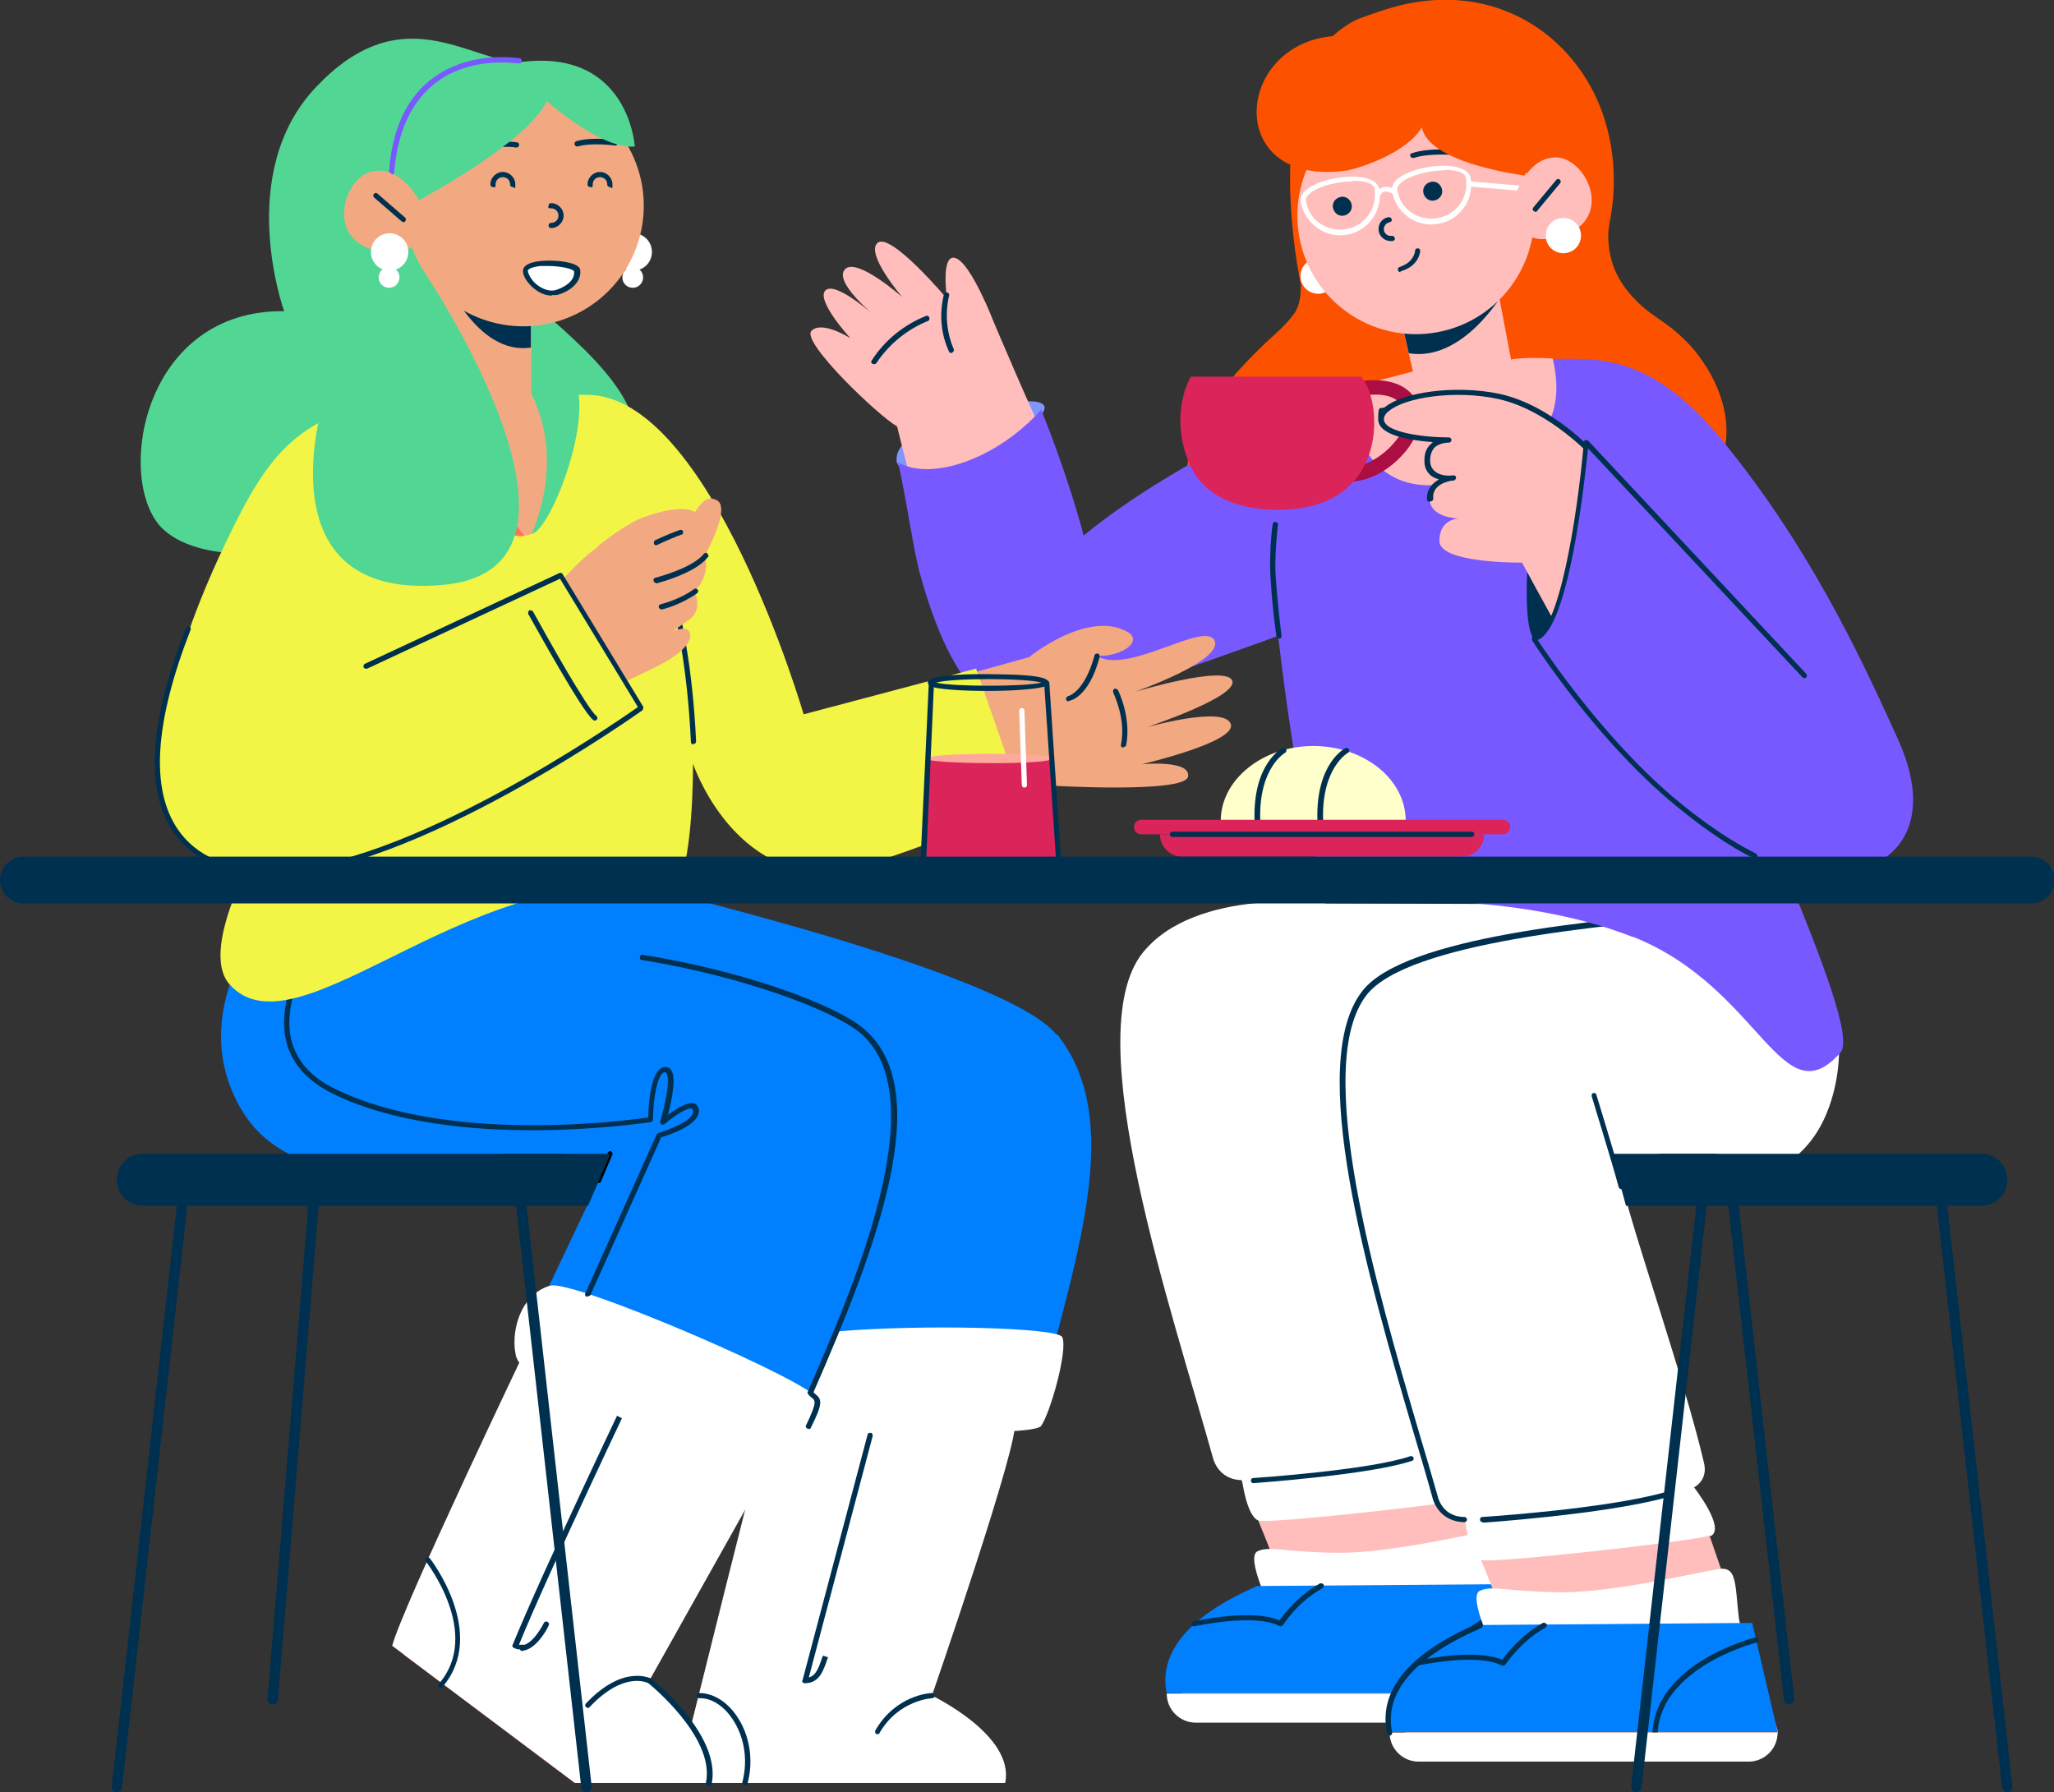 <?xml version="1.0" encoding="UTF-8"?>
<svg xmlns="http://www.w3.org/2000/svg" version="1.1" viewBox="0 0 395.4 345">
  <rect x="0" y="0" width="395.4" height="345" fill="#333333" stroke="none"/>
  <defs>
    <style>
      .cls-1 {
        fill: #ffbebb;
      }

      .cls-2 {
        fill: #ffa99c;
      }

      .cls-3 {
        fill: #00304f;
      }

      .cls-4 {
        fill: #ff715a;
      }

      .cls-5 {
        fill: #db2459;
      }

      .cls-6 {
        fill: #f2f545;
      }

      .cls-7 {
        fill: #52d694;
      }

      .cls-8 {
        fill: #f2a981;
      }

      .cls-9 {
        fill: #fff;
      }

      .cls-10 {
        fill: #ffc;
      }

      .cls-11 {
        fill: #8096ff;
      }

      .cls-12 {
        fill: #fc5200;
      }

      .cls-13 {
        fill: #f48980;
      }

      .cls-14 {
        fill: #08f;
      }

      .cls-15 {
        fill: #7859ff;
      }

      .cls-16 {
        fill: #0080ff;
      }

      .cls-17 {
        fill: #aa0e42;
      }
    </style>
  </defs>
  <g>
    <g id="Layer_1">
      <g>
        <g>
          <g>
            <g>
              <path class="cls-1" d="M223,242.6c4.4,18.1,22.4,54.9,24.9,65.7,0,0-22.4,8-20.4,17.6h71.9c-.6-3-20.7-56.3-26.9-82.2-3.8-16.1-54.8-23.2-49.4-1.2h0Z"></path>
              <g>
                <path class="cls-9" d="M292.5,307.7c-1.6-9-.3-13.8-4.3-13.3-4,.6-20.4,4.6-30.6,4.5-10.2-.1-13.1-1.4-15.5-.3-2.5,1.1,2.9,11.9,2.9,11.9l47.6-2.9h0Z"></path>
                <path class="cls-16" d="M224.6,326c-2.2-10.6,9.6-17.3,17.4-20.7l52.4-.4,4.9,21h-74.7,0Z"></path>
                <path class="cls-3" d="M275.7,326.4h0c-.3,0-.5-.2-.5-.5.7-13.3,19-18.1,19.8-18.3.3,0,.5,0,.6.4s0,.5-.4.6c-.2,0-18.4,4.8-19,17.4,0,.3-.2.5-.5.5h0Z"></path>
                <path class="cls-3" d="M229.9,313.1c-.2,0-.4-.2-.5-.4,0-.3.1-.5.4-.6.5-.1,11.1-2.5,16.5-.2.8-1.1,3.4-4.6,7.8-7.1.2-.1.5,0,.7.2.1.2,0,.5-.2.7-5,2.8-7.6,7.1-7.6,7.1-.1.2-.4.3-.7.2-4.8-2.5-16,0-16.2,0,0,0,0,0-.1,0h0Z"></path>
                <path class="cls-9" d="M293.7,331.6h-63.5c-3.1,0-5.6-2.5-5.6-5.6h74.7c0,3.1-2.5,5.6-5.6,5.6h0Z"></path>
              </g>
              <path class="cls-9" d="M286.1,288c-1.8.9-41.5,5.4-43.8,4.7-2.3-.7-3.2-7.8-3.2-7.8,0,0-4,.3-5.5-3.9-7.8-28.2-26.2-81.6-13.7-97.5,10.2-12.9,35.6-9.6,35.6-9.6l88.1.3s-27.8,10-34.1,30.2c-3.8,12.1-13.2,16.9-30.2,16.9s-7.9-.1-9.9-.3c2,8.8,12,37.5,15.6,53,.9,3.5-1.9,4.8-1.9,4.8,0,0,6.2,7.9,3.2,9.4h0Z"></path>
              <path class="cls-3" d="M269.3,221.4c-.2,0-.4-.1-.5-.4-1.4-5.2-5.1-17.4-5.2-17.5,0-.3,0-.5.3-.6.3,0,.5,0,.6.3,0,.1,3.8,12.3,5.2,17.6,0,.3,0,.5-.4.6,0,0,0,0-.1,0h0Z"></path>
            </g>
            <g>
              <path class="cls-1" d="M265.9,250.2c4.4,18.1,22.4,54.9,24.9,65.7,0,0-22.4,8-20.4,17.6h71.9c-.6-3-20.7-56.3-26.9-82.2-3.8-16.1-54.8-23.2-49.4-1.2h0Z"></path>
              <g>
                <path class="cls-9" d="M335.3,315.3c-1.6-9-.3-13.8-4.3-13.3-4,.6-20.4,4.6-30.6,4.5-10.2-.1-13.1-1.4-15.5-.3-2.5,1.1,2.9,11.9,2.9,11.9l47.6-2.9h0Z"></path>
                <path class="cls-16" d="M267.5,333.5c-2.2-10.6,9.6-17.3,17.4-20.7l52.4-.4,4.9,21h-74.7,0Z"></path>
                <path class="cls-3" d="M318.6,334h0c-.3,0-.5-.2-.5-.5.7-13.3,19-18.1,19.8-18.3.3,0,.5,0,.6.4s0,.5-.4.6c-.2,0-18.4,4.8-19,17.4,0,.3-.2.5-.5.5h0Z"></path>
                <path class="cls-3" d="M272.8,320.7c-.2,0-.4-.2-.5-.4,0-.3.1-.5.4-.6.5-.1,11.1-2.5,16.5-.2.8-1.1,3.4-4.6,7.8-7.1.2-.1.5,0,.7.2s0,.5-.2.7c-5,2.8-7.6,7.1-7.7,7.1-.1.2-.4.3-.7.2-4.8-2.5-16,0-16.2,0,0,0,0,0-.1,0h0Z"></path>
                <path class="cls-9" d="M336.6,339.1h-63.5c-3.1,0-5.6-2.5-5.6-5.6h74.7c0,3.1-2.5,5.6-5.6,5.6h0Z"></path>
              </g>
              <path class="cls-9" d="M329,295.6c-1.8.9-41.5,5.4-43.8,4.7s-3.2-7.8-3.2-7.8c0,0-4,.3-5.5-3.9-7.8-28.2-26.2-81.6-13.7-97.5,10.2-12.9,67.2-14.8,78.7-16.6l2.2-.4s15.1,17.6,8.8,37.8c-3.8,12.1-13.2,16.9-30.2,16.9s-7.8-.1-9.9-.3c2,8.8,12,37.5,15.6,53,.9,3.5-1.9,4.8-1.9,4.8,0,0,6.2,7.9,3.2,9.4h0Z"></path>
              <path class="cls-3" d="M312.1,228.9c-.2,0-.4-.1-.5-.4-1.4-5.2-5.2-17.4-5.2-17.5,0-.3,0-.5.3-.6.3,0,.5,0,.6.3,0,.1,3.8,12.3,5.2,17.6,0,.3,0,.5-.3.6,0,0,0,0-.1,0h0Z"></path>
              <path class="cls-3" d="M267.5,334c-.2,0-.4-.2-.5-.4-1.7-8.2,4.2-15.4,17.7-21.2.2-.1.5,0,.7.3.1.2,0,.5-.3.7-12.9,5.6-18.7,12.4-17.1,20.1,0,.3-.1.5-.4.6,0,0,0,0-.1,0h0Z"></path>
            </g>
            <path class="cls-3" d="M281.8,293c-.8,0-4.4-.2-5.9-4.2-1.1-4-2.4-8.4-3.8-13.1-8.8-30-20.8-71.1-9.8-85,8.2-10.4,44.9-13.6,66.8-15.5,5.5-.5,9.8-.9,12.2-1.2.3,0,.5.1.6.4s-.1.5-.4.6c-2.4.4-6.8.8-12.3,1.3-20.3,1.8-58.2,5.1-66.1,15.2-10.6,13.5,1.8,56,10,84,1.4,4.7,2.7,9.1,3.8,13,1.3,3.7,4.9,3.5,5,3.5.2,0,.5.2.5.5,0,.3-.2.5-.5.5h-.2Z"></path>
            <path class="cls-3" d="M285.4,293c-.3,0-.5-.2-.5-.5,0-.3.2-.5.5-.5.2,0,23.3-1.5,34.9-4.7.3,0,.5,0,.6.4,0,.3,0,.5-.3.6-11.8,3.2-34.9,4.8-35.1,4.8h0,0Z"></path>
            <path class="cls-3" d="M241.3,285.5c-.3,0-.5-.2-.5-.5,0-.3.2-.5.5-.5.2,0,22.4-1.5,30.2-4.2.3,0,.5,0,.6.3s0,.5-.3.6c-8,2.7-29.6,4.2-30.5,4.3h0,0Z"></path>
          </g>
          <g>
            <g>
              <path class="cls-12" d="M250.9,55.2c-.2,4.6-1,5.3-4.2,8.6-58.5,51.9,43.5,61,80.3,30.7,9.7-9.4,3.5-24.8-6.4-31.6-7.2-4.5-12.3-10.4-11.5-19.4,5.9-28.9-17.7-51.4-45.4-40.2-22.7,6.5-12.9,51.7-12.9,51.7h0Z"></path>
              <path class="cls-12" d="M250.4,55.2c0,1.7-.2,3.5-1.1,4.9-1,1.5-2.4,2.9-3.7,4.1-2.7,2.4-5.2,4.9-7.6,7.6-3.4,3.9-6.6,8.3-8.4,13.3-1.2,3.4-1.6,7.2-.4,10.7,1.1,3.3,3.4,6,6.1,8.1,3.3,2.5,7.2,4.1,11.1,5.3,4.7,1.4,9.6,2.2,14.6,2.7,5.5.5,11.1.5,16.6,0,5.8-.4,11.6-1.3,17.2-2.5,5.6-1.2,11-2.9,16.3-5.1,4.9-2,9.6-4.5,13.9-7.6,1.2-.9,2.4-1.8,3.3-2.9,1.3-1.5,2.3-3.1,3-4.9,1.4-3.6,1.3-7.6.3-11.3-1.1-3.9-3.1-7.4-5.7-10.5-1.3-1.5-2.7-2.8-4.2-4-1.7-1.3-3.5-2.4-5.2-3.8-3-2.6-5.5-5.8-6.4-9.7-.5-2-.7-4.4-.3-6.4.4-2.1.7-4.1.8-6.2.4-7.5-1.2-15.2-5.2-21.7-3.6-5.9-9.1-10.7-15.6-13.2-7-2.8-14.9-2.7-22-.6-1.8.5-3.6,1.2-5.4,1.8-1.2.4-2.4,1-3.5,1.8-2.1,1.4-3.9,3.2-5.2,5.4-3,4.6-4.3,10.1-4.9,15.5-.6,5.5-.6,11-.1,16.5.3,3.8.8,7.5,1.5,11.2.1.5.2,1.1.3,1.6.1.6,1.1.4,1-.3-.4-2-.8-4.1-1-6.2-.7-4.8-1-9.6-1.1-14.4,0-5.5.4-11.1,2-16.5,1.4-4.8,4-9.4,8.3-12.2,1.1-.7,2.2-1.2,3.5-1.7,1.8-.6,3.6-1.3,5.5-1.9,3.7-1,7.6-1.5,11.4-1.3,6.9.4,13.6,3.2,18.8,7.9,5.2,4.8,8.6,11.3,10,18.2.8,3.8.9,7.8.5,11.7-.2,2.1-.8,4.2-.8,6.3,0,2,.2,4.1.9,6,1.2,3.7,3.7,6.8,6.6,9.3,1.6,1.3,3.3,2.4,5,3.6,1.6,1.2,3,2.6,4.3,4,4.9,5.7,8,14.4,4.7,21.6-.8,1.8-2,3.5-3.5,4.8-.9.8-1.9,1.5-2.9,2.2-2.1,1.5-4.3,2.8-6.5,4-4.8,2.6-10,4.5-15.2,6.1-5.5,1.6-11.1,2.8-16.7,3.6-5.5.8-11.1,1.1-16.7,1.1-5.2,0-10.4-.5-15.4-1.4-4.3-.8-8.6-2-12.6-4-3.2-1.6-6.2-3.6-8.3-6.5-1.9-2.7-2.8-5.9-2.5-9.1.3-4.3,2.3-8.3,4.6-11.8,1.6-2.5,3.5-4.8,5.5-7,1.2-1.3,2.4-2.5,3.6-3.7,1.4-1.4,2.9-2.6,4.2-4,1-1.1,2.2-2.3,2.9-3.7.7-1.5.9-3.2.9-4.8,0-.6-1-.6-1,0h0Z"></path>
            </g>
            <g>
              <g>
                <path class="cls-11" d="M173,88.7c6.4,12.8,26.1-5.4,27.5-10.1-.5-2.9-28.2,2.9-27.5,10.1Z"></path>
                <path class="cls-11" d="M179.9,93.7c-3.2,0-5.8-1.6-7.3-4.8,0,0,0-.1,0-.2-.6-5.8,14.4-10.2,22.1-11.2,6.1-.8,6.3.5,6.4.9,0,0,0,.1,0,.2-1,3.6-11.7,14.1-20.1,14.9-.3,0-.6,0-1,0h0ZM173.5,88.6c1.5,3,4,4.4,7.3,4.1,7.7-.7,18-10.5,19.2-14.1-.7-.7-7.1-.3-14.8,2.1-7.5,2.4-11.8,5.3-11.6,7.9Z"></path>
              </g>
              <path class="cls-1" d="M202.8,87.9c-4-8.1-11.5-25.9-11.5-25.9,0,0-4.3-11.2-7.3-12.3s-1.7,7.8-1.7,7.8c0,0-10.7-12.7-13.3-10.8-2.6,2,4.7,10.5,4.7,10.5,0,0-8.7-7.7-11-5.4-2.4,2.4,5.7,9,5.7,9,0,0-7.6-6.8-9.5-4.9s4.8,9.2,4.8,9.2c0,0-5.5-3.5-7.5-1.4-2,2.1,12.6,16.1,16.5,18.4,0,0,2,8.3,3.8,14.5l26.3-8.7h0Z"></path>
              <path class="cls-15" d="M258.6,74.8s-31,12.6-50,28.3c-1.8-7.2-6.1-19.4-8.2-24.2-8.4,9.4-21.1,13.8-27.5,10.1,2,9.3,2.9,16.9,4.3,21.8,2.5,9.1,9.5,30.5,23.2,26.3,14.5-2.6,64.2-21.6,64.2-21.6,22.1-.4,4.5-27.3-6.1-40.8h0Z"></path>
              <path class="cls-3" d="M178.3,60.8c-4.3,1.7-8,4.7-10.5,8.6-.4.5.5,1,.9.5,2.4-3.6,5.9-6.5,9.9-8.1.6-.2.3-1.2-.3-1h0Z"></path>
              <path class="cls-3" d="M181.7,56.7c-.9,3.7-.6,7.6,1,11,.3.6,1.1,0,.9-.5-1.4-3.2-1.7-6.9-.9-10.3.2-.6-.8-.9-1-.3h0Z"></path>
            </g>
            <g>
              <path class="cls-15" d="M314.3,180.3c24.7,9.8,28.6,35.2,40,22.3,4.6-5.2-22.4-59.5-36.1-96.6-1.6-12-14.8-30.6-19.3-36.9-.6,0-9.6-.1-20.7,1.6-10.6,1.7-19.2,4.2-19.6,4.4-.2.4-13.7,12.6-13.6,36.7,0,3.5,6.5,62.1,12.6,62.1,0,0,32.1-3.3,56.8,6.5h0Z"></path>
              <path class="cls-3" d="M246.2,122.8c-.2,0-.5-.2-.5-.4-.9-6.4-1.2-11.9-1.2-13.3,0-2.8.1-5.5.5-8.2,0-.3.3-.5.6-.4.3,0,.5.3.4.6-.3,2.6-.5,5.4-.5,8.1,0,1.4.4,6.8,1.2,13.2,0,.3-.2.5-.4.6h0,0Z"></path>
            </g>
            <path class="cls-15" d="M365.4,142.4c-7.9-17.6-17.7-37.8-33.6-57.3-14.1-17.4-24.5-16-32.9-16-4.1,7.4-14.4,46.1,6.4,38.8,0,0,12,23.6,27.9,49.7,10.5,17.4,45.2,13.7,32.2-15.2h0Z"></path>
            <g>
              <path class="cls-9" d="M250.4,53.7c.3,1.9,2.1,3.1,3.9,2.8,1.9-.3,3.1-2.1,2.8-3.9-.3-1.9-2.1-3.1-3.9-2.8-1.9.3-3.1,2.1-2.8,3.9Z"></path>
              <path class="cls-1" d="M290.9,69.3l-3.5-18.4-19.2,4.4,3.8,16.2s-10.6,2.8-12.5,3.2c0,0,.4,23.3,21.6,17.9,21.2-5.4,19-18.2,17.8-23.6-5.9-.3-8,.2-8,.2h0Z"></path>
              <path class="cls-3" d="M289.1,56.8s-7.6,12.9-17.9,11.2l-1.3-5.6,19.2-5.6h0Z"></path>
              <circle class="cls-1" cx="272.6" cy="41.4" r="22.8" transform="translate(-3.1 35.1) rotate(-7.3)"></circle>
              <path class="cls-3" d="M272,30.4c-.2,0-.4-.1-.5-.3-.1-.3,0-.6.3-.6,2.8-1,7.2-.7,7.4-.7.3,0,.5.3.5.5,0,.3-.2.5-.5.5,0,0-4.4-.3-7,.6,0,0-.1,0-.2,0h0Z"></path>
              <path class="cls-3" d="M253.5,33c-.2,0-.4-.1-.5-.4,0-.3,0-.5.3-.6.2,0,4.5-1.4,7.4-1,.3,0,.5.3.4.6s-.3.5-.6.4c-2.7-.4-6.9.9-6.9.9,0,0-.1,0-.1,0h0Z"></path>
              <path class="cls-3" d="M274,37.1c.2,1,1.1,1.7,2.1,1.5,1-.2,1.7-1.1,1.5-2.1-.2-1-1.1-1.7-2.1-1.5-1,.2-1.7,1.1-1.5,2.1Z"></path>
              <path class="cls-3" d="M267.7,46.4c-1.1,0-2.1-.8-2.3-1.9-.2-1.3.6-2.5,1.9-2.7.3,0,.5.1.6.4s-.1.5-.4.6c-.7.1-1.2.8-1.1,1.5s.8,1.2,1.5,1.1c.3,0,.5.1.6.4s-.1.5-.4.6c-.1,0-.3,0-.4,0h0Z"></path>
              <path class="cls-3" d="M256.6,40c.2,1,1.1,1.7,2.1,1.5,1-.2,1.7-1.1,1.5-2.1-.2-1-1.1-1.7-2.1-1.5s-1.7,1.1-1.5,2.1Z"></path>
              <path class="cls-3" d="M269.6,52.4c-.2,0-.4-.1-.5-.4,0-.3,0-.5.3-.6,2.8-.9,3-3,3-3.1,0-.3.2-.5.5-.5.3,0,.5.2.5.5,0,.1-.2,2.9-3.7,3.9,0,0-.1,0-.1,0h0Z"></path>
              <g>
                <path class="cls-9" d="M275.5,43.2c-1.6,0-3.1-.5-4.4-1.4-1.7-1.2-2.8-3-3.1-5h0c-.1-.6,0-1.5,1.1-2.4,2.5-2.1,9-3.2,12.1-2,1.4.5,1.8,1.3,1.9,1.9.7,4.2-2.1,8.1-6.3,8.8-.4,0-.9.1-1.3.1h0ZM278,32.8c-2.9,0-6.5.9-8.2,2.3-.6.5-.9,1-.8,1.5h0c.3,1.8,1.2,3.3,2.7,4.3,1.5,1,3.2,1.4,5,1.1,3.6-.6,6.1-4,5.5-7.7,0-.5-.5-.9-1.2-1.2-.8-.3-1.8-.4-2.9-.4h0Z"></path>
                <path class="cls-9" d="M258,45.3c-3.7,0-6.9-2.7-7.6-6.4-.1-.6,0-1.5,1.1-2.4,2.5-2.1,9-3.2,12.1-2,1.4.5,1.8,1.3,1.9,1.9.7,4.2-2.1,8.1-6.3,8.8-.4,0-.9.1-1.3.1h0ZM260.4,34.9c-2.9,0-6.5.9-8.2,2.3-.6.5-.9,1-.8,1.5h0c.3,1.8,1.2,3.3,2.7,4.3,1.5,1,3.2,1.4,5,1.1,3.6-.6,6.1-4,5.5-7.7,0-.5-.5-.9-1.2-1.2-.8-.3-1.8-.4-2.9-.4h0Z"></path>
                <path class="cls-9" d="M265.2,38.1c0,0-.2,0-.2,0-.2-.1-.3-.4-.2-.7.4-.8,1-1.3,1.7-1.4,1.2-.2,2.4.6,2.4.7.2.2.2.5,0,.7-.2.2-.5.2-.7,0,0,0-.8-.6-1.6-.5-.4,0-.8.4-1,.9,0,.2-.3.3-.4.3h0Z"></path>
                <path class="cls-9" d="M292.3,36.7h0l-9.5-.8c-.3,0-.5-.3-.5-.5,0-.3.3-.5.5-.5l9.5.8c.3,0,.5.3.5.5,0,.3-.2.5-.5.5Z"></path>
              </g>
              <path class="cls-1" d="M291.2,39.2s2.1-8.7,8.1-8.9c6-.2,11.6,11.6,1.7,15-5.3,1.8-7.3-.3-7.3-.3"></path>
              <path class="cls-3" d="M295.5,40.7c-.1,0-.2,0-.3-.1-.2-.2-.2-.5,0-.7l4.4-5.3c.2-.2.5-.2.7,0,.2.2.2.5,0,.7l-4.4,5.3c0,.1-.2.2-.4.2Z"></path>
              <path class="cls-9" d="M297.6,45.9c.3,1.9,2.1,3.1,3.9,2.8,1.9-.3,3.1-2.1,2.8-3.9-.3-1.9-2.1-3.1-3.9-2.8-1.9.3-3.1,2.1-2.8,3.9Z"></path>
              <path class="cls-12" d="M268.5,8.9c-29.6-11.2-37.1,28-9.1,23.9,2.5-.5,11.5-3.4,14.3-8.3,1.3,6.7,17.9,9,19.8,9.3,2.4-4.5-1.7-26.8-25-24.9h0Z"></path>
            </g>
            <g>
              <path class="cls-17" d="M255.8,79.4c1.7-2,4.2-3,6.8-3.3,2.3-.3,5.4-.3,7,1.6,1.8,2.1.7,5.1-.8,7-1.7,2.2-4.2,4.1-6.9,4.9-2.7.8-5.8.2-7.6-2.1-.5-.6-1.5-.5-2,0-.6.6-.5,1.4,0,2,2.1,2.6,5.6,3.6,8.9,3.1,3.6-.5,6.9-2.8,9.2-5.5s3.8-6.3,2.3-9.8c-1.5-3.2-5.2-4.2-8.4-4.1-3.8,0-7.8,1.3-10.4,4.2-1.2,1.3.8,3.3,2,2h0Z"></path>
              <path class="cls-5" d="M229.3,72.4c-3.2,5.7-2.6,14,1.1,19.4,4.5,6.4,14.8,7.1,21.2,5.8,15.8-3.3,14.2-21.1,10.4-25.1h-32.7,0Z"></path>
            </g>
            <g>
              <path class="cls-3" d="M305.5,85.1s-3.5,38.8-10.1,37.7c-3.1-.5-2.2-39.6,10.1-37.7Z"></path>
              <path class="cls-1" d="M307.1,88s-8.4-9.4-18.6-11.6c-10.2-2.2-22.7.5-22.7,4.4s13,4,13,4c0,0-4.2,0-4.1,3.9s5,3.4,5,3.4c0,0-4.8.4-4.5,4.1.3,3.6,5.7,3.6,5.7,3.6,0,0-3.9,0-3.8,4.4.1,4.3,15.9,4.1,15.9,4.1,0,0,5.5,10.2,7.5,13.6l6.5-33.8h0Z"></path>
              <path class="cls-3" d="M275.2,96.6c-.3,0-.5-.2-.5-.5-.1-1.9,1-3.1,2.3-3.8-.6-.2-1.1-.4-1.6-.8-.8-.7-1.2-1.6-1.2-2.8,0-1.3.3-2.3,1.1-3.1.2-.2.4-.3.5-.5-4-.3-10.5-1.2-10.5-4.4s.5-1.7,1.4-2.4c3.3-2.7,13.1-4.3,21.9-2.5,10.3,2.2,18.5,11.4,18.9,11.8.2.2.2.5,0,.7-.2.2-.5.2-.7,0,0,0-8.4-9.3-18.4-11.5-8.3-1.8-17.9-.3-21,2.3-.7.5-1,1.1-1,1.6,0,2.5,7.6,3.5,12.5,3.5h0c.3,0,.5.2.5.5s-.2.5-.5.5h0c-.1,0-1.8,0-2.8,1-.5.6-.8,1.4-.8,2.4,0,.9.3,1.6.9,2.1,1.1,1,3,.9,3.5.8,0,0,0,0,.1,0,.3,0,.5.2.5.4,0,.3-.2.5-.4.6,0,0,0,0-.1,0-.6,0-4.2.6-3.9,3.5,0,.3-.2.5-.5.5h0Z"></path>
              <path class="cls-15" d="M295.3,122.8s29.3,44.8,54.6,44.8c5.9,0,7.2-6.1,6.4-13.4-1.1-9.7-6-21.6-8.8-24.2l-42-44.9s-3,37.7-10.1,37.7h0Z"></path>
              <path class="cls-3" d="M337.9,165.2c0,0-.1,0-.2,0-.2,0-5.2-2.2-13.6-8.9-16.3-12.8-29.1-32.9-29.2-33.1,0-.1,0-.4,0-.5,0-.2.2-.3.4-.3,4.6,0,8.3-22.3,9.6-37.3,0-.2.2-.4.3-.4.2,0,.4,0,.5.1l42,44.9c.2.2.2.5,0,.7s-.5.2-.7,0l-41.3-44.1c-.7,6.7-3.7,34.6-9.7,36.9,2.3,3.4,14,20.8,28.6,32.3,8.3,6.6,13.4,8.7,13.4,8.8.2.1.4.4.3.7,0,.2-.3.3-.5.3h0Z"></path>
            </g>
            <g>
              <path class="cls-14" d="M261.5,152.9c-.2,0-.3,0-.4-.2l-2-3.4c-.1-.2,0-.5.2-.7.2-.1.5,0,.7.2l2,3.4c.1.2,0,.5-.2.7,0,0-.2,0-.2,0Z"></path>
              <path class="cls-14" d="M339,172.7c-.3,0-.5-.2-.5-.5v-3.9c0-.3.2-.5.4-.5h0c.3,0,.5.2.5.5v3.9c0,.3-.2.5-.4.5h0Z"></path>
              <path class="cls-14" d="M321.4,172.8c-.1,0-.2,0-.3-.1-.2-.2-.2-.5,0-.7l2.6-2.9c.2-.2.5-.2.7,0,.2.2.2.5,0,.7l-2.6,2.9c0,.1-.2.2-.4.2Z"></path>
              <path class="cls-14" d="M209.4,125.6c-.1,0-.2,0-.3-.1l-2.9-2.7c-.2-.2-.2-.5,0-.7.2-.2.5-.2.7,0l2.9,2.7c.2.2.2.5,0,.7-.1.1-.2.2-.4.2h0Z"></path>
              <path class="cls-14" d="M201.2,129.6s0,0-.1,0c-.3,0-.4-.3-.4-.6l1-3.8c0-.3.3-.4.6-.4.3,0,.4.3.4.6l-1,3.8c0,.2-.3.4-.5.4h0Z"></path>
            </g>
          </g>
          <g>
            <path class="cls-10" d="M270.6,158c0,7.9-35.6,7.9-35.6,0s8-14.4,17.8-14.4,17.8,6.4,17.8,14.4Z"></path>
            <path class="cls-3" d="M242,158.3c-.3,0-.5-.2-.5-.5-.3-10.8,5.2-13.7,5.4-13.8.2-.1.5,0,.7.2.1.2,0,.6-.2.7,0,0-5.1,2.8-4.8,12.9,0,.3-.2.5-.5.5h0Z"></path>
            <path class="cls-3" d="M254.1,158.3c-.3,0-.5-.2-.5-.5-.3-10.8,5.2-13.7,5.4-13.8.2-.1.5,0,.7.2.1.2,0,.6-.2.7,0,0-5.1,2.8-4.8,12.9,0,.3-.2.5-.5.5h0Z"></path>
            <g>
              <path class="cls-5" d="M289.3,160.6h-69.6c-.8,0-1.4-.6-1.4-1.4h0c0-.8.6-1.4,1.4-1.4h69.6c.8,0,1.4.6,1.4,1.4h0c0,.8-.6,1.4-1.4,1.4Z"></path>
              <path class="cls-5" d="M281.4,164.9h-53.8c-2.4,0-4.3-1.9-4.3-4.3h62.4c0,2.4-1.9,4.3-4.3,4.3h0Z"></path>
              <path class="cls-3" d="M283.3,161.1h-57.6c-.3,0-.5-.2-.5-.5s.2-.5.5-.5h57.6c.3,0,.5.2.5.5s-.2.5-.5.5Z"></path>
            </g>
          </g>
        </g>
        <g>
          <g>
            <path class="cls-13" d="M159.8,229.2s-28.6,109.4-29.5,114h63.1c1.9-9.2-14.1-16.8-14.1-16.8,5.2-23,27.6-70.6,12-90.4-9-11.5-31.5-6.8-31.5-6.8h0Z"></path>
            <path class="cls-9" d="M179.4,326.4s16,7.6,14.1,16.8h-63.1c.9-4.6,17.5-70.3,17.5-70.3,1.9,2.3,40.9-11.3,47.4.9,1.4,2.6-15.9,52.6-15.9,52.6h0Z"></path>
            <path class="cls-3" d="M168.9,333.8c0,0-.2,0-.2,0-.2-.1-.3-.4-.2-.7,4-6.9,10.6-7.2,10.9-7.2.3,0,.5.2.5.5,0,.3-.2.5-.5.5,0,0-6.4.3-10.1,6.7,0,.2-.3.2-.4.2h0Z"></path>
            <path class="cls-3" d="M143.4,343.7s0,0-.1,0c-.3,0-.4-.3-.4-.6,1.2-4.6.3-9.4-2.4-12.9-1.7-2.2-3.9-3.4-5.9-3.3-.3,0-.5-.2-.5-.5s.2-.5.5-.5c2.4,0,4.8,1.3,6.7,3.7,2.9,3.7,3.9,8.9,2.6,13.7,0,.2-.3.4-.5.4h0Z"></path>
            <path class="cls-3" d="M154.9,324c-.1,0-.3,0-.4-.2-.1-.1-.1-.3,0-.4l12.5-47.2c0-.3.3-.4.6-.4s.4.3.4.6l-12.3,46.5c1.4-.4,1.9-1.8,2.7-4.2l1,.3c-.9,2.6-1.6,4.9-4.3,5h0Z"></path>
            <path class="cls-13" d="M119.7,231.7s-41,82.2-42,86.8l32.9,24.7h25.6c1.9-9.2-14.6-15.1-14.6-15.1l32.1-62.9c15.2-29.8,15-48.7,5.7-60.5-9-11.5-39.8,27-39.8,27h0Z"></path>
            <path class="cls-16" d="M203.4,199.2c-9.6-12.2-81.5-29.2-90.3-31h-52.8,0s-.4,0-.4,0l-1.6,1.3c-8.5,6.6-22.5,25.5-12,43.8,6,10.5,17.9,12.9,34.2,13.8,9.7.5,32.9.3,34.9,0l-16.2,34.1,50.5,21.3s8.6-19.3,9.2-21.3h43.4c7-26,12.7-47.6,1.2-62.1h0Z"></path>
            <path d="M115.3,227.7c0,0-.1,0-.2,0-.2-.1-.4-.4-.3-.6l2.2-5.2c.1-.2.4-.4.6-.3.2.1.4.4.3.6l-2.2,5.2c0,.2-.3.3-.5.3Z"></path>
            <path class="cls-9" d="M125,323.5s13.3,10.5,11.4,19.7h-25.7l-35.2-26.4c1.9-7.4,26.8-59.4,26.8-59.4l48.5,20.1-25.8,46h0Z"></path>
            <path class="cls-3" d="M84.8,324.9c-.1,0-.2,0-.3-.1-.2-.2-.2-.5,0-.7,8.3-9.6-2.4-23.4-2.5-23.5-.2-.2-.1-.5,0-.7s.5-.1.7,0c.1.1,11.3,14.5,2.5,24.8-.1.1-.2.2-.4.2h0Z"></path>
            <path class="cls-3" d="M113.1,328.7c-.1,0-.2,0-.3-.1-.2-.2-.2-.5,0-.7,7.1-7.5,12.2-4.9,12.5-4.8.2.1.3.4.2.7-.1.2-.4.3-.7.2-.2-.1-4.7-2.4-11.3,4.6-.1.1-.2.2-.4.2h0Z"></path>
            <path class="cls-3" d="M100.1,317.5c-.4,0-.8-.1-1.2-.3-.2-.1-.4-.4-.2-.6,5.5-13.6,23.2-50.7,23.4-51,.1-.2.4-.4.7-.2.2.1.4.4.2.7-.2.4-17.4,36.5-23.1,50.5.3,0,.7,0,1.1,0,2-.7,3.7-4.2,3.7-4.2.1-.2.4-.4.7-.2s.4.4.2.7c0,.2-1.9,3.9-4.3,4.7-.3.1-.7.2-1,.2h0Z"></path>
            <path class="cls-9" d="M105.8,247.5c-7.5,2.4-7.6,13.1-5.8,14.8s46.2,24.9,48.7,23.5c2.5-1.4,8.5-13.7,8.6-16.5,0-2.8-47.1-23.2-51.4-21.8h0Z"></path>
            <path class="cls-9" d="M155.6,274.5c2.3.8,43.1,2.3,44.8,0s5.2-14.5,4.1-17.1c-.8-1.9-27.5-2.5-43.5-1.1-4.2,10.9-7.7,17.4-5.4,18.2h0Z"></path>
            <path class="cls-3" d="M155.6,275c0,0-.1,0-.2,0-.2-.1-.4-.4-.2-.7,2.1-4.4,1.8-4.7,1-5.3-.2-.2-.4-.3-.6-.6s-.2-.4-.1-.5c8.7-20,25-57.1,9.8-69.3-5.4-4.3-22.5-10.7-41.7-13.8-.3,0-.5-.3-.4-.6,0-.3.3-.5.6-.4,19.4,3.1,36.7,9.5,42.2,14,14.5,11.7,2.8,42.3-9.4,70.2.1.1.2.2.3.3,1.4,1.1,1.5,1.9-.8,6.5,0,.2-.3.3-.5.3h0Z"></path>
          </g>
          <path class="cls-3" d="M113.1,249.6c0,0-.1,0-.2,0-.2-.1-.4-.4-.2-.7l13.7-30.5c0-.1.2-.2.3-.3,2.4-.7,7.1-2.6,6.7-4.3,0-.3-.2-.3-.2-.4-.9-.3-3.7,1.6-5.3,3-.2.1-.4.2-.6,0s-.3-.4-.2-.6c.9-2.9,2-8.1,1.2-9.2,0-.1-.2-.2-.3-.2-.1,0-.3,0-.5.2-1.4,1.4-1.8,6.9-1.8,8.9,0,.2-.2.5-.4.5-.4,0-37.9,6-61.3-5.5-5.2-2.6-8.3-6.3-9.1-11-2.3-13.5,14.5-30.7,15.2-31.5s.5-.2.7,0c.2.2.2.5,0,.7-.2.2-17.1,17.5-14.9,30.6.8,4.4,3.6,7.9,8.6,10.3,21.8,10.7,56.1,6.1,60.3,5.5,0-1.7.3-7.5,2.1-9.2.4-.4.8-.5,1.2-.5.5,0,.9.2,1.1.6,1.1,1.5,0,6.1-.6,8.6,1.5-1.1,3.8-2.6,5-2.2.3.1.8.4.9,1.1.6,2.9-5.7,5-7.2,5.4l-13.6,30.3c0,.2-.3.3-.5.3h0Z"></path>
          <path class="cls-7" d="M99.4,55.4c6.9,6.8,26.5,20.4,22.4,31.9s-34.2-12.5-34.2-12.5l11.8-19.4Z"></path>
          <path class="cls-7" d="M74.7,85.1l4.9-54,19.7-19c-10.8-1.7-22.8-11.9-38.5,4.7-15.7,16.6-6.1,43.1-6.1,43.1-26.7-.3-32.3,30.9-24.2,41,8.1,10,41.7,7.8,44.1-15.8Z"></path>
          <g>
            <path class="cls-8" d="M126.2,117.2s8.5,37.3,25.4,46.2c13,6.8,47-11.8,50.1-12.2,0,0,26.4,1.6,27-1.7.6-3.3-8.9-2.4-8.9-2.4,0,0,18.6-4.3,17.1-7.8-1.4-3.5-16.2.7-16.2.7,0,0,17.8-5.9,16.5-9-1.3-3.1-18.8,2.2-18.8,2.2,0,0,17.2-6,15.4-9.9-1.9-3.9-16.9,6.8-22.7,2.9,4.5.4,9.4-2.8,5.7-4.7-7.7-4-18.7,5-18.7,5l-44,12.2-14.4-27.4-13.7,5.6h0Z"></path>
            <path class="cls-3" d="M216.2,143.9h0c-.3,0-.5-.3-.4-.6,1-5-1.5-9.9-1.5-10-.1-.2,0-.6.2-.7.2-.1.5,0,.7.2.1.2,2.6,5.3,1.6,10.6,0,.2-.3.4-.5.4h0Z"></path>
            <path class="cls-3" d="M205.7,135c-.2,0-.5-.2-.5-.4,0-.3.2-.5.4-.6,0,0,3.1-.6,5.1-7.8,0-.3.3-.4.6-.4.3,0,.4.4.4.6-2.1,8-5.8,8.5-5.9,8.5h0Z"></path>
          </g>
          <path class="cls-6" d="M159.5,168c6.8,0,37.6-12.9,37.6-12.9l-9.2-26.4-33.2,8.8s-17.9-61.5-41.7-61.5-33.9-.4-45.2,2.8c-10.7,3.1-16,9.7-20.8,18.6-9.7,18.4-12.7,30.7-12.7,30.7l30.6,10s-29.9,41.1-20.7,51.4c13.4,15,48.5-26.8,85.4-17.3,4-5,3.8-25.2,3.8-25.2,0,0,7,21,25.9,21h0Z"></path>
          <path class="cls-3" d="M133.5,143.3c-.3,0-.5-.2-.5-.5-1.3-27.8-8.3-40.8-8.4-40.9-.1-.2,0-.6.2-.7.2-.1.5,0,.7.2,0,.1,7.2,13.3,8.5,41.3,0,.3-.2.5-.5.5h0Z"></path>
          <g>
            <g>
              <path class="cls-8" d="M117,104.2c-4.7,1.9-12.3,11.6-12.3,11.6l10.7,17.4s4.3-1.5,11.2-5c6.9-3.5,6.5-6,6.1-6.6-.7-1.3-3.3,0-3.3,0,.3-.1,2-1.5,3.1-2.2,3-1.9,1.2-5.6,1.2-5.6,3.2-3.1,2-6.9,2-6.9,0,0,5.1-9.1,2.3-10.6s-3.8,2.4-6.2,4.8-10.8,3.1-10.8,3.1h-4c0,.1,0,0,0,0Z"></path>
              <path class="cls-3" d="M126.3,112.2c-.2,0-.4-.1-.5-.4,0-.3,0-.5.4-.6,0,0,7.1-1.8,9.3-4.6.2-.2.5-.3.7,0s.3.5,0,.7c-2.4,3.1-9.5,4.9-9.8,5,0,0,0,0-.1,0Z"></path>
              <path class="cls-3" d="M127.3,117.3c-.2,0-.4-.2-.5-.4,0-.3.1-.5.4-.6,0,0,3.5-.8,6.4-2.9.2-.2.5-.1.7.1s.1.5-.1.7c-3.1,2.2-6.6,3.1-6.7,3.1,0,0,0,0-.1,0h0Z"></path>
            </g>
            <path class="cls-8" d="M119.1,109.4c3.7-3.5,9.1-5.8,12.1-6.9,3-1,4.7-3.5,1.7-4.3-3-.8-7.8.9-9.6,1.6-3.5,1.5-8.3,5.4-8.3,5.4l4,4.2h0Z"></path>
            <path class="cls-3" d="M126.4,105c-.2,0-.4-.1-.5-.3-.1-.2,0-.6.2-.7,1.9-.9,3.7-1.6,4.8-2,.3,0,.5,0,.6.3,0,.3,0,.6-.3.6-1.1.4-2.8,1.1-4.7,2,0,0-.1,0-.2,0h0Z"></path>
          </g>
          <g>
            <path class="cls-6" d="M36.3,121c-18.1,46.2,10.4,47,16,47,27,0,71.1-31.7,71.1-31.7l-15.5-25.5-37.5,17.5"></path>
            <path class="cls-3" d="M52.3,168.5c-8.6,0-15.2-2.9-18.9-8.3-5.5-8-4.7-21.3,2.4-39.3.1-.3.4-.4.6-.3.3.1.4.4.3.6-6.9,17.7-7.8,30.6-2.5,38.4,3.5,5.2,9.8,7.9,18.1,7.9,25.2,0,66.1-28.3,70.5-31.4l-15-24.7-37.1,17.3c-.2.1-.5,0-.7-.2-.1-.2,0-.6.2-.7l37.5-17.5c.2-.1.5,0,.6.2l15.5,25.5c.1.2,0,.5-.1.7-.4.3-44.6,31.8-71.4,31.8h0Z"></path>
          </g>
          <g>
            <path class="cls-8" d="M102.3,75.9v-13.5c-.1,0-20.6-11.6-20.6-11.6l-1.3,25.8s15.5,29.8,21.8,26.2c1.3-.8,6.7-15.9,0-26.9h0Z"></path>
            <path class="cls-3" d="M85.4,53s6.3,15.5,16.8,13.9v-4.4l-16.8-9.5h0Z"></path>
            <path class="cls-4" d="M80.8,77.1v-8s-13.2,2.9-7.7,12.6c5.6,9.7,24.7,23,27.8,21.4,0,0-17.1-22.4-20.1-26.1h0Z"></path>
            <g>
              <path class="cls-9" d="M125.5,48.5c0,2-1.6,3.6-3.6,3.6s-3.6-1.6-3.6-3.6,1.6-3.6,3.6-3.6,3.6,1.6,3.6,3.6Z"></path>
              <circle class="cls-9" cx="121.8" cy="53.4" r="2"></circle>
            </g>
            <circle class="cls-8" cx="100.8" cy="39.6" r="23.2" transform="translate(39 128.6) rotate(-76.7)"></circle>
            <path class="cls-3" d="M92.1,29c-.2,0-.4-.1-.5-.4,0-.3.1-.5.4-.6.2,0,4.6-1.1,7.5-.6.3,0,.5.3.4.6,0,.3-.3.4-.6.4-2.7-.5-7.1.5-7.1.6,0,0,0,0-.1,0h0Z"></path>
            <path class="cls-3" d="M111.1,28.2c-.2,0-.4-.1-.5-.4,0-.3,0-.5.3-.6,2.9-.9,7.4-.3,7.6-.2.3,0,.5.3.4.6,0,.3-.3.5-.6.4,0,0-4.5-.6-7.1.2,0,0-.1,0-.1,0h0Z"></path>
            <path class="cls-3" d="M98.7,36c-.3,0-.5-.2-.5-.5,0-.8-.6-1.4-1.4-1.4s-1.4.6-1.4,1.4-.2.5-.5.5-.5-.2-.5-.5c0-1.3,1.1-2.4,2.4-2.4s2.4,1.1,2.4,2.4-.2.5-.5.5Z"></path>
            <path class="cls-3" d="M117.4,36c-.3,0-.5-.2-.5-.5,0-.8-.6-1.4-1.4-1.4s-1.4.6-1.4,1.4-.2.5-.5.5-.5-.2-.5-.5c0-1.3,1.1-2.4,2.4-2.4s2.4,1.1,2.4,2.4-.2.5-.5.5Z"></path>
            <path class="cls-3" d="M106.1,43.9c-.3,0-.5-.2-.5-.5s.2-.5.5-.5c.8,0,1.4-.6,1.4-1.4s-.6-1.4-1.4-1.4-.5-.2-.5-.5.2-.5.5-.5c1.3,0,2.4,1.1,2.4,2.4s-1.1,2.4-2.4,2.4Z"></path>
            <path class="cls-9" d="M100.8,16.5s-7.1,19.7-22.8,19c0,0-1.1-21,22.8-19Z"></path>
            <path class="cls-7" d="M62.3,77.2s-12.2,38.5,22.9,35.4c35-3.1-3.5-60.2-3.5-60.2,0,0-4.8-7.2-3.4-12.6,0,0,22.5-11.5,27-20.3,0,0,10.4,9.3,16.9,8.7,0,0-1.1-18.1-20.6-16.4-14.8,1.3-23.8,8-25.3,16.3l-13.9,49.1h0Z"></path>
            <path class="cls-8" d="M81.7,40.5s-3.5-8.4-9.6-7.6c-6.1.8-9.7,13.6.8,15.4,5.6.9,7.3-1.5,7.3-1.5"></path>
            <path class="cls-3" d="M77.6,42.7c-.1,0-.2,0-.3-.1l-5.3-4.6c-.2-.2-.2-.5,0-.7.2-.2.5-.2.7,0l5.3,4.6c.2.2.2.5,0,.7-.1.1-.2.2-.4.2Z"></path>
            <g>
              <path class="cls-9" d="M106.9,56.4c-3.1.6-6-3.1-5.8-4.3.5-2.1,9.8-1.5,10,.1.3,2.3-2.4,3.9-4.2,4.2h0Z"></path>
              <path class="cls-3" d="M106.2,56.9c-1.9,0-3.4-1.3-4-1.9-.9-.9-1.7-2.2-1.5-3.1.4-1.8,4.7-1.8,6-1.7,1.1,0,4.9.4,5,1.8.3,2.7-2.7,4.4-4.6,4.8-.3,0-.6,0-.8,0h0ZM105.6,51.2c-.5,0-1,0-1.5,0-1.8.2-2.4.6-2.5.9,0,.3.3,1.2,1.2,2.2,1.2,1.2,2.7,1.8,3.9,1.6h0c1.7-.4,4.1-1.8,3.8-3.7-.2-.4-2.4-1-5-1h0Z"></path>
            </g>
            <path class="cls-15" d="M75.4,33.4h0c-.3,0-.5-.3-.5-.5.6-7.8,3.2-13.6,7.7-17.3,6-4.9,13.4-4.9,17.4-4.4.3,0,.5.3.4.6,0,.3-.3.5-.5.4-3.8-.4-11-.5-16.6,4.2-4.3,3.6-6.8,9.2-7.4,16.7,0,.3-.2.5-.5.5h0Z"></path>
            <g>
              <path class="cls-9" d="M78.6,48.5c0,2-1.6,3.6-3.6,3.6s-3.6-1.6-3.6-3.6,1.6-3.6,3.6-3.6,3.6,1.6,3.6,3.6Z"></path>
              <circle class="cls-9" cx="74.9" cy="53.4" r="2"></circle>
            </g>
          </g>
          <g>
            <polygon class="cls-5" points="202.4 146.1 178.8 146.1 177.7 165.9 203.7 166.1 202.4 146.1"></polygon>
            <path class="cls-2" d="M178.2,146c.2-1.1,24-1.3,24.3,0,.3,1.3-24.5,1.1-24.3,0Z"></path>
            <path class="cls-3" d="M203.7,166.6h0l-13.4-.2h-12.6c-.1,0-.3,0-.4-.1,0-.1-.1-.2-.1-.4l1.6-34.5c0-.3.2-.5.5-.5.3,0,.5.2.5.5l-1.5,34h12.1l12.9.2-2.3-34.1c0-.3.2-.5.5-.5.3,0,.5.2.5.5l2.3,34.7c0,.1,0,.3-.1.4,0,.1-.2.2-.4.2h0Z"></path>
            <path class="cls-9" d="M197.2,151.6c-.3,0-.5-.2-.5-.5l-.5-14.3c0-.3.2-.5.5-.5h0c.3,0,.5.2.5.5l.5,14.3c0,.3-.2.5-.5.5h0Z"></path>
            <path class="cls-3" d="M190.3,133c-5.1,0-10.3-.3-11.3-1-.4-.3-.4-.6-.4-.7.3-1.6,9.6-1.6,13.6-1.5,9.4.1,9.5,1.1,9.6,1.5,0,.1,0,.5-.4.7-1,.6-6.1,1-11.2,1h0ZM180.2,131.4c3.1.8,17.1.8,20.3,0-3.1-.9-17.2-.9-20.3,0ZM179.7,131.5h0ZM179.2,131.4h0Z"></path>
          </g>
          <path class="cls-3" d="M114.5,138.7c-.1,0-.2,0-.3-.1-2.2-1.7-11.4-18.5-12.5-20.4-.1-.2,0-.6.2-.7.2-.1.5,0,.7.2,2.8,5.1,10.5,18.8,12.2,20.1.2.2.3.5.1.7-.1.1-.2.2-.4.2h0Z"></path>
          <path class="cls-7" d="M102.3,75.9v-6.9s6.9-3.1,8.9,5.8c2,8.8-5.5,27.4-8.9,28,0,0,6.7-13.7,0-26.9Z"></path>
          <path class="cls-3" d="M136.4,343.7s0,0-.1,0c-.3,0-.4-.3-.4-.6,1.8-8.8-11.1-19.1-11.2-19.2-.2-.2-.2-.5,0-.7.2-.2.5-.2.7,0,.5.4,13.5,10.8,11.6,20.2,0,.2-.3.4-.5.4h0Z"></path>
        </g>
        <g>
          <path class="cls-3" d="M22.5,345h-.1c-.6,0-.9-.6-.9-1.1l12.9-115c0-.5.5-1,1.1-.9.5,0,.9.6.9,1.1l-12.9,115c0,.5-.5.9-1,.9h0Z"></path>
          <path class="cls-3" d="M52.4,328.1h0c-.5,0-1-.5-.9-1.1l8.1-98.1c0-.5.5-1,1.1-.9.5,0,1,.5.9,1.1l-8.1,98.1c0,.5-.5.9-1,.9h0Z"></path>
          <path class="cls-3" d="M112.9,345c-.5,0-.9-.4-1-.9l-12.9-115c0-.5.3-1,.9-1.1.5,0,1,.3,1.1.9l12.9,115c0,.5-.3,1-.9,1.1h-.1Z"></path>
          <path class="cls-3" d="M27.5,232.1h80.4c2.8,0,5-2.2,5-5h0c0-2.8-2.2-5-5-5H27.5c-2.8,0-5,2.2-5,5h0c0,2.8,2.2,5,5,5Z"></path>
          <path class="cls-3" d="M98,232.1h15.2l4.3-10h-19.5c-2.8,0-5,2.2-5,5h0c0,2.8,2.2,5,5,5h0Z"></path>
        </g>
        <g>
          <path class="cls-3" d="M386.4,345c-.5,0-.9-.4-1-.9l-12.9-115c0-.5.3-1,.9-1.1.5,0,1,.3,1.1.9l12.9,115c0,.5-.3,1-.9,1.1h-.1Z"></path>
          <path class="cls-3" d="M344.4,328.1c-.5,0-.9-.4-1-.9l-10.7-95.1c0-.5.3-1,.9-1.1.5,0,1,.3,1.1.9l10.7,95.1c0,.5-.3,1-.9,1.1h-.1Z"></path>
          <path class="cls-3" d="M381.4,232.1h-61.4c-2.8,0-5-2.2-5-5h0c0-2.8,2.2-5,5-5h61.4c2.8,0,5,2.2,5,5h0c0,2.8-2.2,5-5,5Z"></path>
          <path class="cls-3" d="M329.8,232.1h-16.8l-2.7-10h19.5c2.8,0,5,2.2,5,5h0c0,2.8-2.2,5-5,5h0Z"></path>
          <path class="cls-3" d="M315,345h-.1c-.5,0-.9-.6-.9-1.1l12.9-115c0-.5.5-1,1.1-.9.5,0,.9.6.9,1.1l-12.9,115c0,.5-.5.9-1,.9h0Z"></path>
        </g>
        <path class="cls-3" d="M4.5,164.9h386.5c2.5,0,4.5,2,4.5,4.5h0c0,2.5-2,4.5-4.5,4.5H4.5c-2.5,0-4.5-2-4.5-4.5h0c0-2.5,2-4.5,4.5-4.5Z"></path>
      </g>
    </g>
  </g>
</svg>
